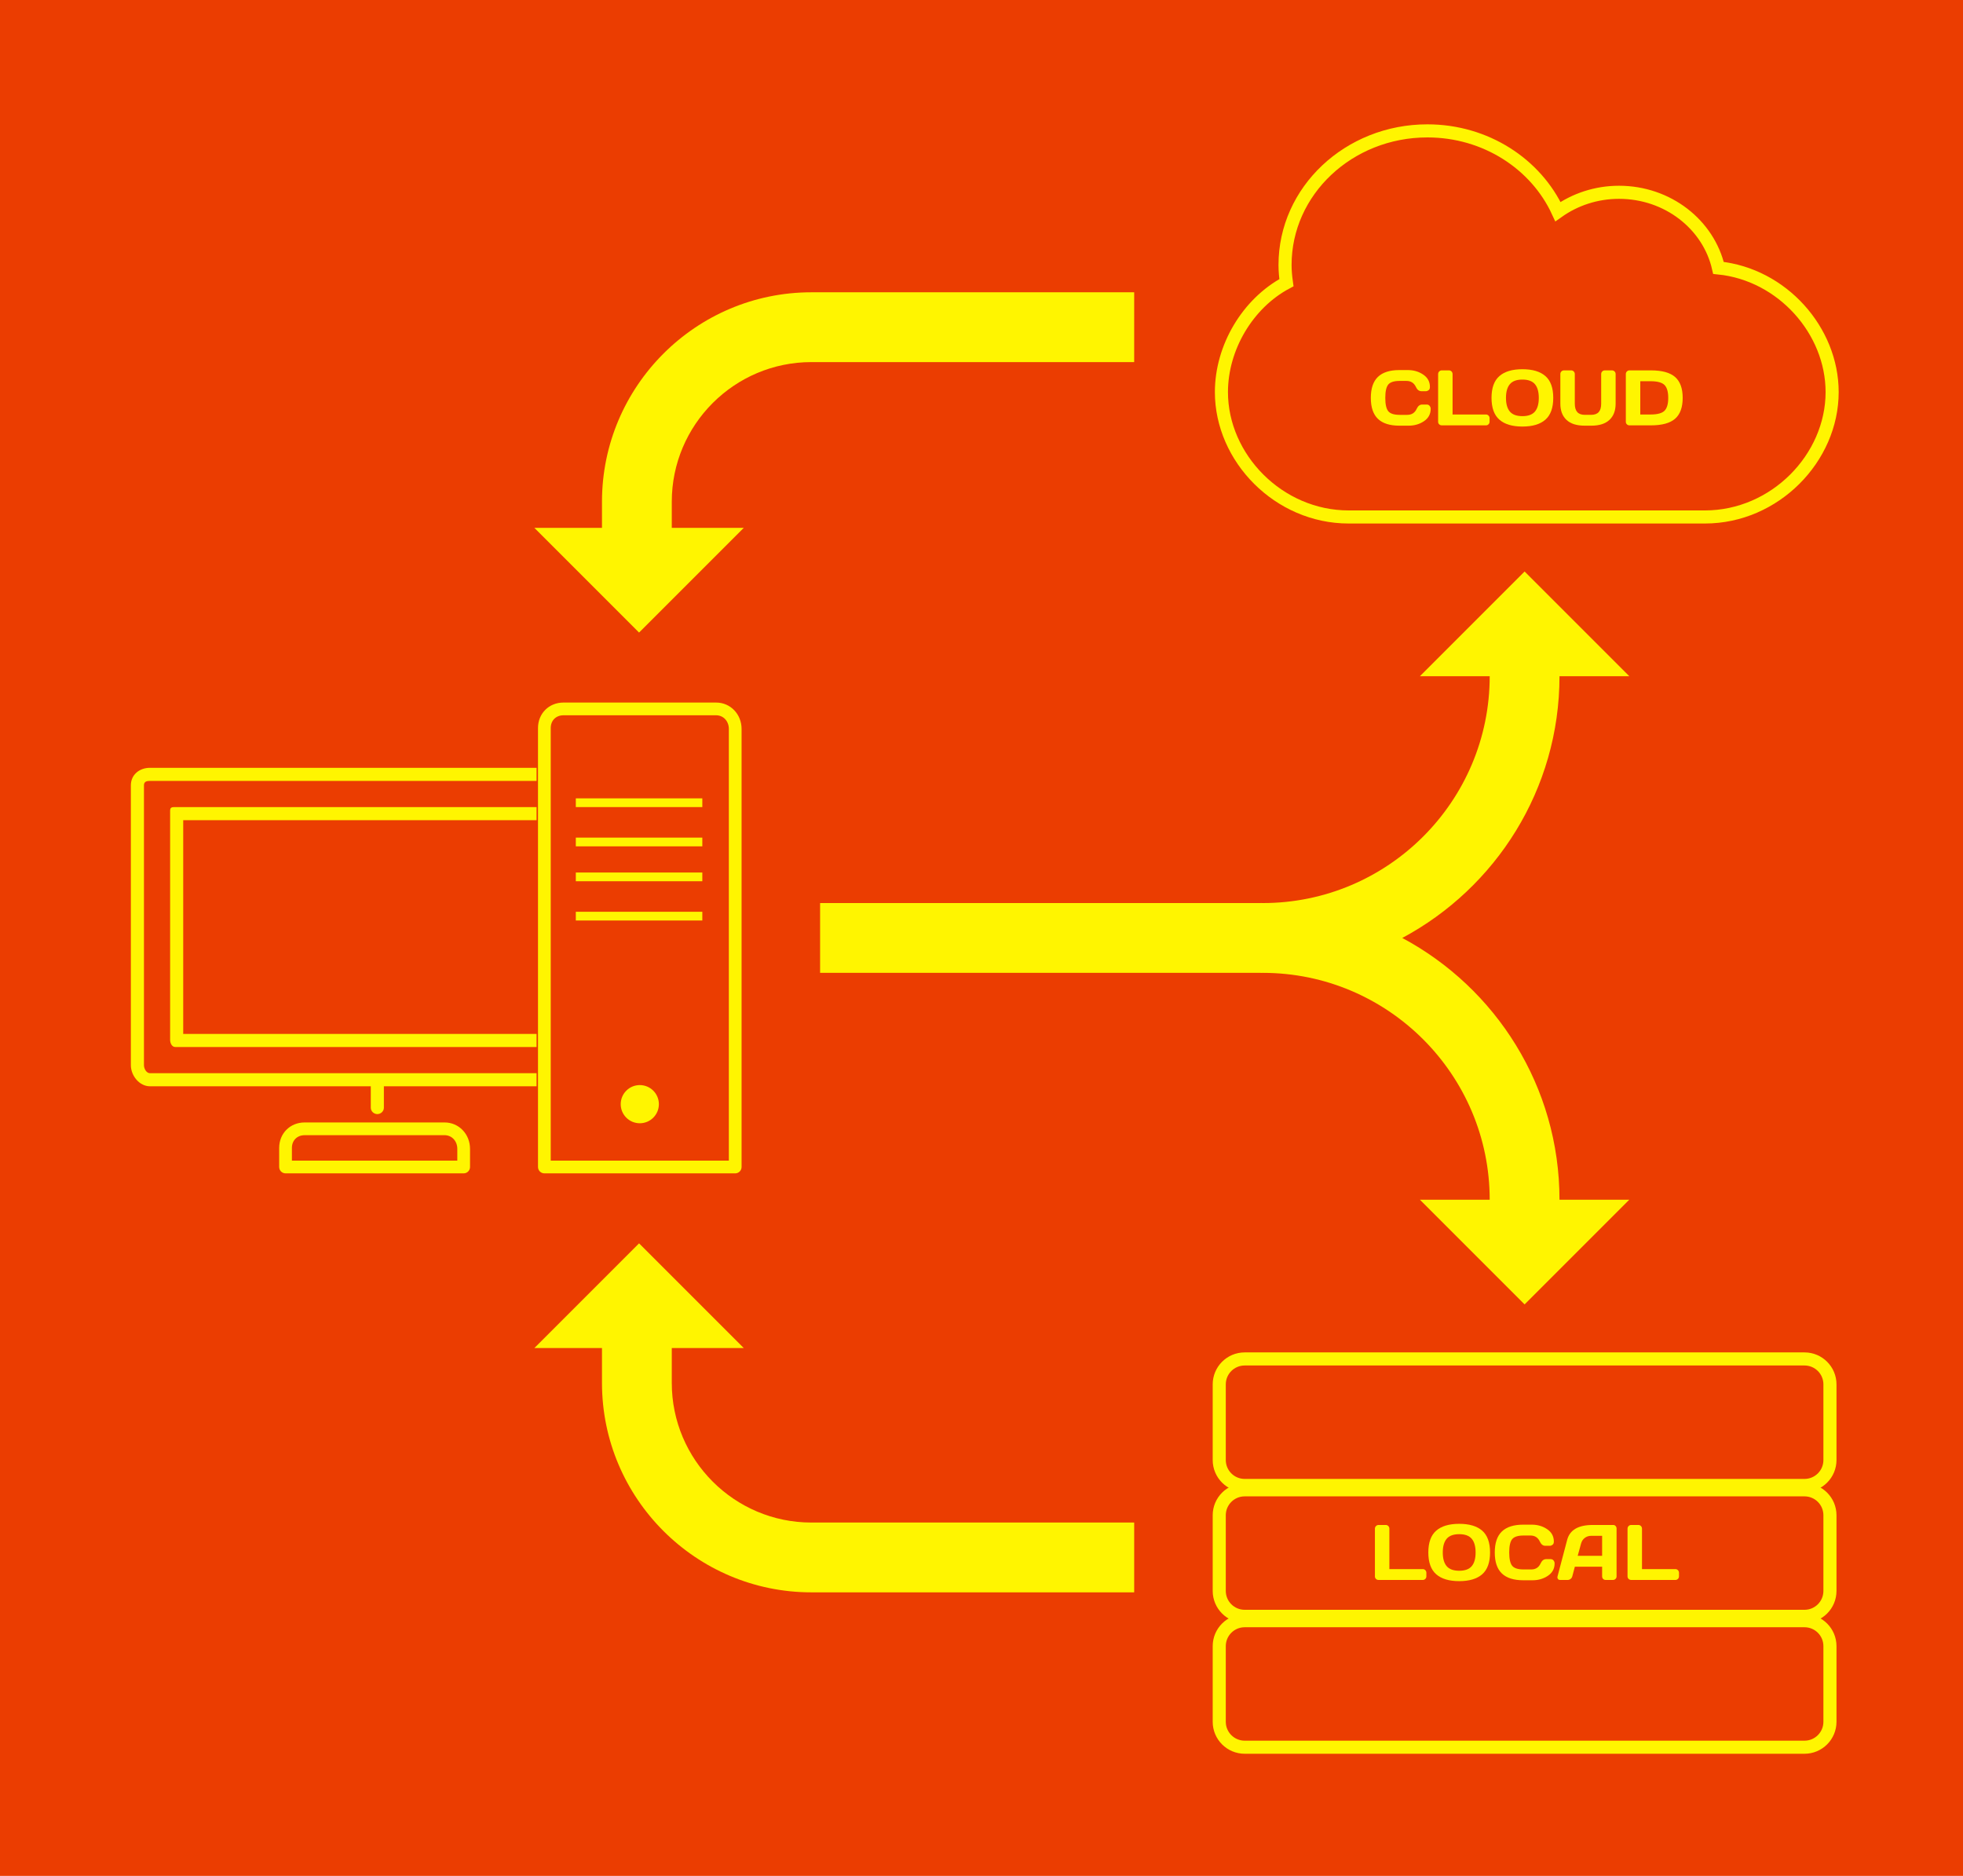 <?xml version="1.0" encoding="utf-8"?>
<!-- Generator: Adobe Illustrator 16.0.3, SVG Export Plug-In . SVG Version: 6.00 Build 0)  -->
<!DOCTYPE svg PUBLIC "-//W3C//DTD SVG 1.1//EN" "http://www.w3.org/Graphics/SVG/1.1/DTD/svg11.dtd">
<svg version="1.1" xmlns="http://www.w3.org/2000/svg" xmlns:xlink="http://www.w3.org/1999/xlink" x="0px" y="0px" width="450px"
	 height="430px" viewBox="0 0 450 430" enable-background="new 0 0 450 430" xml:space="preserve">
<g id="Background">
	<rect fill="#EB3D01" width="450" height="430"/>
</g>
<g id="Calque_1">
	<g>
		<g>
			<path fill="none" stroke="#FFF500" stroke-width="3" stroke-miterlimit="10" d="M419.5,364.667c0,3.222-2.611,5.833-5.833,5.833
				H285.333c-3.222,0-5.833-2.611-5.833-5.833v-17.334c0-3.222,2.611-5.833,5.833-5.833h128.334c3.222,0,5.833,2.611,5.833,5.833
				V364.667z"/>
			<path fill="none" stroke="#FFF500" stroke-width="3" stroke-miterlimit="10" d="M419.5,394.666c0,3.222-2.611,5.834-5.833,5.834
				H285.333c-3.222,0-5.833-2.612-5.833-5.834v-17.332c0-3.222,2.611-5.834,5.833-5.834h128.334c3.222,0,5.833,2.612,5.833,5.834
				V394.666z"/>
			<path fill="none" stroke="#FFF500" stroke-width="3" stroke-miterlimit="10" d="M419.5,334.667c0,3.222-2.611,5.833-5.833,5.833
				H285.333c-3.222,0-5.833-2.611-5.833-5.833v-17.334c0-3.222,2.611-5.833,5.833-5.833h128.334c3.222,0,5.833,2.611,5.833,5.833
				V334.667z"/>
		</g>
		<line fill="none" stroke="#FFF500" stroke-width="2" stroke-miterlimit="10" x1="132" y1="184" x2="161" y2="184"/>
		<line fill="none" stroke="#FFF500" stroke-width="2" stroke-miterlimit="10" x1="132" y1="193" x2="161" y2="193"/>
		<line fill="none" stroke="#FFF500" stroke-width="2" stroke-miterlimit="10" x1="132" y1="201" x2="161" y2="201"/>
		<line fill="none" stroke="#FFF500" stroke-width="2" stroke-miterlimit="10" x1="132" y1="210" x2="161" y2="210"/>
		<path fill="none" stroke="#FFF500" stroke-width="3" stroke-miterlimit="10" d="M393.946,61.41
			c-2.265-9.904-11.606-17.332-22.801-17.332c-5.261,0-10.097,1.661-14.002,4.426C352.123,37.619,340.617,30,327.213,30
			c-18.02,0-32.629,13.756-32.629,30.731c0,1.381,0.131,2.733,0.318,4.066C286.031,69.524,280,79.64,280,89.874
			c0,15.107,13.125,28.626,29.166,28.626h81.667c16.042,0,29.167-13.519,29.167-28.626C420,75.755,408.538,62.885,393.946,61.41z"/>
	</g>
	<g>
		<path fill="#FFF500" d="M69.833,257.291c-3.326,0-5.833,2.508-5.833,5.834v4.375c0,0.803,0.654,1.459,1.458,1.459h40.833
			c0.803,0,1.458-0.656,1.458-1.459v-4.156c0-3.392-2.561-6.053-5.833-6.053H69.833z M104.833,263.344v2.697H66.917v-2.916
			c0-1.717,1.199-2.916,2.917-2.916h32.083C103.58,260.209,104.833,261.556,104.833,263.344z"/>
		<path fill-rule="evenodd" clip-rule="evenodd" fill="#FFF500" d="M123,249H88v4.916c0,0.804-0.695,1.459-1.5,1.459
			s-1.5-0.655-1.5-1.459V249H34.375c-2.413,0-4.375-2.421-4.375-4.834V180c0-2.413,1.962-4,4.375-4H123V249z M123,246H34.375
			C33.57,246,33,244.97,33,244.166V180c0-0.805,0.57-1,1.375-1H123V246z M123,240H40.208c-0.805,0-1.208-0.863-1.208-1.666v-52.501
			c0-0.805,0.404-0.833,1.208-0.833H123V240z M123,237H42v-49h81V237z"/>
		<path fill="#FFF500" d="M129.167,161.041c-3.327,0-5.834,2.507-5.834,5.834V267.5c0,0.803,0.655,1.459,1.459,1.459h43.75
			c0.803,0,1.458-0.656,1.458-1.459V167.094c0-3.392-2.561-6.053-5.833-6.053H129.167z M167.083,167.094v98.947H126.25v-99.166
			c0-1.718,1.199-2.917,2.917-2.917h35C165.83,163.958,167.083,165.306,167.083,167.094z"/>
		<circle fill="#FFF500" cx="146.667" cy="253.1" r="4.375"/>
		<path fill="#FFF500" d="M321.458,215c21.427-11.459,36.042-34.051,36.042-60h16l-24-24l-24,24h16c0,28.673-23.327,52-52,52
			c-0.168,0-0.333-0.011-0.5-0.013V207H188v16h101v0.013c0.167-0.002,0.332-0.013,0.5-0.013c28.673,0,52,23.327,52,52h-16l24,24
			l24-24h-16C357.5,249.051,342.885,226.459,321.458,215z"/>
		<path fill="#FFF500" d="M186,67c-26.467,0-48,21.533-48,48v6h-15.5l24,24l24-24H154v-6c0-17.645,14.355-32,32-32h74V67H186z"/>
		<path fill="#FFF500" d="M186,349c-17.645,0-32-14.355-32-32v-8h16.5l-24-24l-24,24H138v8c0,26.467,21.533,48,48,48h74v-16H186z"/>
		<g>
			<path fill="#FFF500" d="M315.881,96.015c-1.087-1.037-1.631-2.641-1.631-4.812s0.544-3.776,1.631-4.816s2.717-1.56,4.891-1.56
				h1.961c1.33,0,2.506,0.346,3.528,1.037s1.534,1.638,1.534,2.839c0,0.346-0.104,0.593-0.309,0.743s-0.404,0.224-0.598,0.224
				h-1.045c-0.539,0-0.959-0.322-1.258-0.967c-0.434-0.926-1.154-1.389-2.162-1.389h-1.564c-1.283,0-2.152,0.275-2.609,0.826
				s-0.686,1.57-0.686,3.059s0.229,2.509,0.686,3.063s1.326,0.831,2.609,0.831h1.75c1.008,0,1.725-0.463,2.152-1.389
				c0.299-0.65,0.721-0.976,1.266-0.976h1.047c0.275,0,0.493,0.103,0.654,0.308s0.242,0.428,0.242,0.668
				c0,1.201-0.51,2.146-1.529,2.834s-2.195,1.033-3.525,1.033h-2.145C318.598,97.57,316.968,97.052,315.881,96.015z"/>
			<path fill="#FFF500" d="M329.676,96.691V85.749c0-0.24,0.082-0.442,0.246-0.606s0.359-0.246,0.588-0.246h1.652
				c0.229,0,0.424,0.082,0.585,0.246s0.241,0.366,0.241,0.606v9.264h7.656c0.229,0,0.423,0.082,0.584,0.246s0.242,0.36,0.242,0.589
				v0.826c0,0.229-0.081,0.423-0.242,0.584s-0.355,0.242-0.584,0.242H330.51c-0.229,0-0.424-0.078-0.588-0.233
				S329.676,96.92,329.676,96.691z"/>
			<path fill="#FFF500" d="M354.271,96.195c-1.198,1.052-2.956,1.578-5.273,1.578s-4.076-0.526-5.277-1.578
				s-1.803-2.717-1.803-4.997s0.602-3.943,1.803-4.992s2.96-1.573,5.277-1.573s4.075,0.524,5.273,1.573s1.797,2.713,1.797,4.992
				S355.47,95.143,354.271,96.195z M351.867,88.061c-0.592-0.703-1.548-1.055-2.869-1.055s-2.279,0.352-2.874,1.055
				s-0.892,1.75-0.892,3.142s0.297,2.438,0.892,3.138s1.553,1.05,2.874,1.05s2.277-0.35,2.869-1.05s0.889-1.746,0.889-3.138
				S352.459,88.764,351.867,88.061z"/>
			<path fill="#FFF500" d="M357.695,92.517v-6.785c0-0.229,0.08-0.425,0.241-0.589s0.362-0.246,0.603-0.246h1.643
				c0.223,0,0.416,0.082,0.58,0.246s0.246,0.36,0.246,0.589v6.803c0,0.861,0.189,1.503,0.567,1.925s0.962,0.633,1.753,0.633h1.406
				c0.791,0,1.376-0.211,1.754-0.633s0.566-1.063,0.566-1.925v-6.803c0-0.229,0.081-0.425,0.242-0.589s0.355-0.246,0.584-0.246
				h1.635c0.24,0,0.443,0.082,0.607,0.246s0.246,0.36,0.246,0.589v6.785c0,1.605-0.473,2.849-1.416,3.731s-2.32,1.323-4.131,1.323
				h-1.582c-1.816,0-3.194-0.441-4.135-1.323S357.695,94.122,357.695,92.517z"/>
			<path fill="#FFF500" d="M372.707,96.691V85.749c0-0.24,0.082-0.442,0.246-0.606s0.359-0.246,0.588-0.246h4.914
				c2.543,0,4.393,0.508,5.55,1.525s1.735,2.61,1.735,4.781s-0.578,3.763-1.735,4.777s-3.007,1.521-5.55,1.521h-4.914
				c-0.229,0-0.424-0.078-0.588-0.233S372.707,96.92,372.707,96.691z M376.02,95.013h2.338c1.576,0,2.648-0.287,3.217-0.861
				s0.854-1.557,0.854-2.949s-0.285-2.376-0.854-2.953s-1.641-0.866-3.217-0.866h-2.338V95.013z"/>
		</g>
		<g>
			<path fill="#FFF500" d="M315.188,361.351v-10.942c0-0.24,0.082-0.442,0.246-0.606s0.359-0.246,0.588-0.246h1.652
				c0.229,0,0.424,0.082,0.585,0.246s0.241,0.366,0.241,0.606v9.264h7.656c0.229,0,0.423,0.082,0.584,0.246s0.242,0.36,0.242,0.589
				v0.826c0,0.229-0.081,0.423-0.242,0.585c-0.161,0.16-0.355,0.241-0.584,0.241h-10.135c-0.229,0-0.424-0.077-0.588-0.233
				C315.27,361.771,315.188,361.579,315.188,361.351z"/>
			<path fill="#FFF500" d="M339.783,360.854c-1.198,1.053-2.956,1.578-5.273,1.578s-4.076-0.525-5.277-1.578
				c-1.201-1.051-1.803-2.717-1.803-4.996s0.602-3.943,1.803-4.992s2.96-1.573,5.277-1.573s4.075,0.524,5.273,1.573
				s1.797,2.713,1.797,4.992S340.981,359.803,339.783,360.854z M337.379,352.72c-0.592-0.703-1.548-1.055-2.869-1.055
				s-2.279,0.352-2.874,1.055s-0.892,1.751-0.892,3.142c0,1.393,0.297,2.438,0.892,3.139c0.595,0.699,1.553,1.05,2.874,1.05
				s2.277-0.351,2.869-1.05c0.592-0.701,0.889-1.746,0.889-3.139C338.268,354.471,337.971,353.423,337.379,352.72z"/>
			<path fill="#FFF500" d="M344.292,360.674c-1.087-1.037-1.63-2.641-1.63-4.813c0-2.17,0.543-3.775,1.63-4.816
				c1.087-1.039,2.718-1.56,4.892-1.56h1.959c1.33,0,2.507,0.346,3.529,1.037s1.533,1.638,1.533,2.839
				c0,0.346-0.102,0.594-0.307,0.742c-0.205,0.15-0.404,0.225-0.598,0.225h-1.047c-0.539,0-0.957-0.322-1.256-0.967
				c-0.434-0.926-1.154-1.389-2.162-1.389h-1.564c-1.283,0-2.154,0.275-2.611,0.826s-0.686,1.57-0.686,3.059s0.229,2.51,0.686,3.063
				c0.457,0.555,1.328,0.831,2.611,0.831h1.748c1.008,0,1.727-0.463,2.154-1.389c0.299-0.65,0.721-0.976,1.266-0.976h1.045
				c0.275,0,0.494,0.103,0.655,0.308s0.241,0.428,0.241,0.668c0,1.201-0.51,2.146-1.529,2.835c-1.02,0.688-2.193,1.032-3.523,1.032
				h-2.145C347.01,362.229,345.379,361.711,344.292,360.674z"/>
			<path fill="#FFF500" d="M357.049,361.351l2.207-8.367c0.598-2.279,2.543-3.422,5.836-3.428h4.736
				c0.217,0,0.397,0.082,0.541,0.246s0.215,0.354,0.215,0.571v10.978c0,0.229-0.082,0.421-0.246,0.575
				c-0.164,0.156-0.359,0.233-0.588,0.233h-1.652c-0.24,0-0.438-0.077-0.594-0.233c-0.155-0.154-0.232-0.353-0.232-0.593v-2.215
				h-6.25l-0.588,2.215c-0.059,0.24-0.191,0.438-0.396,0.593c-0.205,0.156-0.422,0.233-0.65,0.233h-1.73
				c-0.229,0-0.393-0.065-0.492-0.198c-0.1-0.131-0.148-0.247-0.146-0.347S357.031,361.427,357.049,361.351z M361.672,356.631h5.6
				v-4.588h-2.506c-0.563,0-1.053,0.16-1.472,0.479c-0.419,0.32-0.702,0.749-0.849,1.288L361.672,356.631z"/>
			<path fill="#FFF500" d="M373.098,361.351v-10.942c0-0.24,0.082-0.442,0.246-0.606s0.361-0.246,0.59-0.246h1.652
				c0.229,0,0.423,0.082,0.584,0.246s0.242,0.366,0.242,0.606v9.264h7.654c0.229,0,0.424,0.082,0.585,0.246s0.241,0.36,0.241,0.589
				v0.826c0,0.229-0.08,0.423-0.241,0.585c-0.161,0.16-0.356,0.241-0.585,0.241h-10.133c-0.229,0-0.426-0.077-0.59-0.233
				C373.18,361.771,373.098,361.579,373.098,361.351z"/>
		</g>
	</g>
</g>
</svg>
